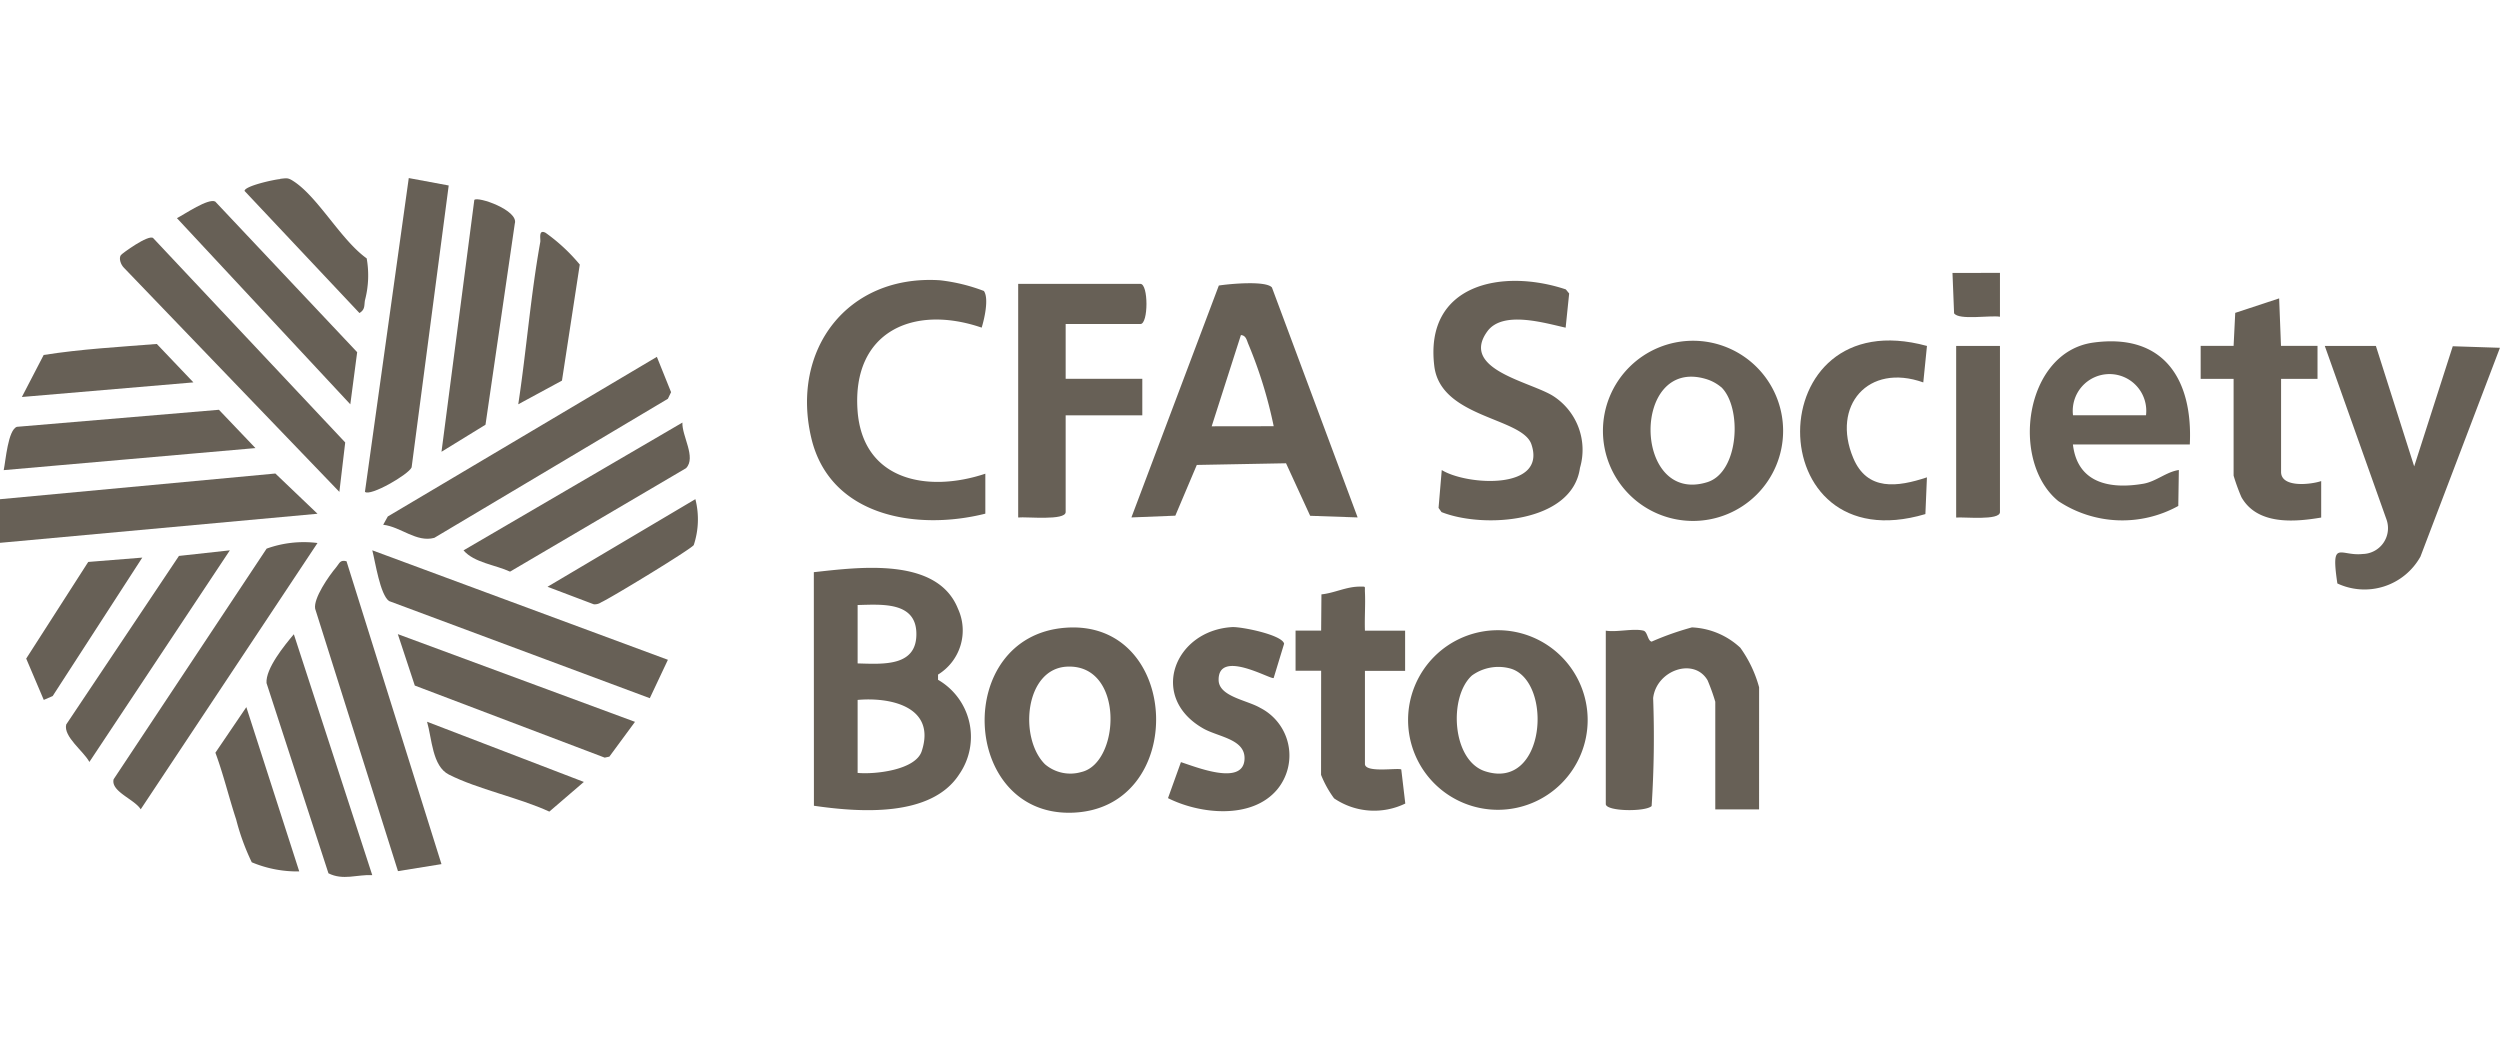 <svg xmlns="http://www.w3.org/2000/svg" xmlns:xlink="http://www.w3.org/1999/xlink" width="84.253" height="35" viewBox="0 0 84.253 35">
  <defs>
    <clipPath id="clip-path">
      <rect id="Rettangolo_12" data-name="Rettangolo 12" width="84.253" height="23.553" fill="#676056"/>
    </clipPath>
  </defs>
  <g id="CFA-society-boston" transform="translate(-1501 -10790)">
    <rect id="Rettangolo_85" data-name="Rettangolo 85" width="84" height="35" transform="translate(1501 10790)" fill="#fff" opacity="0"/>
    <g id="Raggruppa_1027" data-name="Raggruppa 1027" transform="translate(1501 10796)">
      <g id="Raggruppa_1026" data-name="Raggruppa 1026" clip-path="url(#clip-path)">
        <path id="Tracciato_5" data-name="Tracciato 5" d="M114.219,49l.479,1.191-.107.222L106.719,55.1c-.6.165-1.13-.373-1.723-.441l.155-.279Z" transform="translate(-92.082 -42.974)" fill="#676056"/>
        <path id="Tracciato_6" data-name="Tracciato 6" d="M87.4,104.915l3.2,10.207-1.466.236-2.791-8.843c-.063-.351.461-1.106.711-1.4.11-.127.119-.258.348-.2" transform="translate(-75.722 -92)" fill="#676056"/>
        <path id="Tracciato_7" data-name="Tracciato 7" d="M102.821.25l-1.25,9.5c-.1.24-1.4.991-1.573.824L101.475,0Z" transform="translate(-87.699 0.001)" fill="#676056"/>
        <path id="Tracciato_8" data-name="Tracciato 8" d="M37.939,99.941l-5.958,8.975c-.206-.339-1.017-.6-.912-1.014l5.155-7.771a3.68,3.68,0,0,1,1.715-.19" transform="translate(-27.239 -87.641)" fill="#676056"/>
        <path id="Tracciato_9" data-name="Tracciato 9" d="M111.963,105.693l-.61,1.294-8.788-3.274c-.3-.214-.461-1.306-.564-1.71Z" transform="translate(-89.454 -89.457)" fill="#676056"/>
        <path id="Tracciato_10" data-name="Tracciato 10" d="M10.7,82.32,0,83.3V81.83l9.28-.866Z" transform="translate(0 -71.006)" fill="#676056"/>
        <path id="Tracciato_11" data-name="Tracciato 11" d="M40.264,24.878,33,17.321c-.1-.1-.178-.309-.1-.422.035-.052.931-.706,1.088-.575l6.473,6.888Z" transform="translate(-28.827 -14.301)" fill="#676056"/>
        <path id="Tracciato_12" data-name="Tracciato 12" d="M121,14.324l1.106-8.487c.111-.132,1.508.351,1.364.8l-.987,6.775Z" transform="translate(-106.121 -5.099)" fill="#676056"/>
        <path id="Tracciato_13" data-name="Tracciato 13" d="M116.993,127.956l-.864,1.173-.157.033-6.4-2.429L109,125Z" transform="translate(-95.593 -109.629)" fill="#676056"/>
        <path id="Tracciato_14" data-name="Tracciato 14" d="M9.484,64.757,1,65.5c.067-.316.145-1.362.446-1.46l6.807-.574Z" transform="translate(-0.875 -55.656)" fill="#676056"/>
        <path id="Tracciato_15" data-name="Tracciato 15" d="M127,71.306,134.375,67c-.022.45.473,1.176.123,1.537l-5.932,3.487c-.493-.23-1.209-.3-1.569-.718" transform="translate(-111.377 -58.759)" fill="#676056"/>
        <path id="Tracciato_16" data-name="Tracciato 16" d="M76.563,133.12c-.516-.023-.982.188-1.476-.061L73,126.648c-.035-.484.6-1.266.921-1.645Z" transform="translate(-64.018 -109.628)" fill="#676056"/>
        <path id="Tracciato_17" data-name="Tracciato 17" d="M23.6,102.008l-4.734,7.132c-.185-.355-.881-.851-.781-1.262l3.8-5.682Z" transform="translate(-15.854 -89.461)" fill="#676056"/>
        <path id="Tracciato_18" data-name="Tracciato 18" d="M54.323,13.157,48.48,6.883c.27-.139,1.053-.678,1.29-.56L54.554,11.4Z" transform="translate(-42.517 -5.531)" fill="#676056"/>
        <path id="Tracciato_19" data-name="Tracciato 19" d="M142,20.576c.275-1.814.417-3.664.742-5.47.018-.1-.073-.44.178-.31a6.052,6.052,0,0,1,1.153,1.071l-.6,3.911Z" transform="translate(-124.534 -12.951)" fill="#676056"/>
        <path id="Tracciato_20" data-name="Tracciato 20" d="M61.875,150.537a3.965,3.965,0,0,1-1.6-.308,7.689,7.689,0,0,1-.526-1.442c-.245-.744-.427-1.514-.7-2.251L60.092,145Z" transform="translate(-51.79 -127.169)" fill="#676056"/>
        <path id="Tracciato_21" data-name="Tracciato 21" d="M150,90.937l4.983-2.953a2.752,2.752,0,0,1-.055,1.548c-.108.149-2.8,1.787-3.123,1.93a.377.377,0,0,1-.247.065Z" transform="translate(-131.548 -77.162)" fill="#676056"/>
        <path id="Tracciato_22" data-name="Tracciato 22" d="M11.1,104.008l-3.02,4.666-.3.13-.592-1.393,2.09-3.257Z" transform="translate(-6.305 -91.216)" fill="#676056"/>
        <path id="Tracciato_23" data-name="Tracciato 23" d="M68.217.091c.224-.021.255-.046.46.09.824.544,1.589,1.975,2.452,2.592a3.289,3.289,0,0,1-.059,1.414c-.03.177.011.307-.185.428L67.013.5c0-.167,1-.386,1.2-.4" transform="translate(-58.771 -0.065)" fill="#676056"/>
        <path id="Tracciato_24" data-name="Tracciato 24" d="M117,149l5.286,2.029-1.164,1c-1.022-.471-2.413-.754-3.387-1.249-.559-.284-.568-1.207-.735-1.785" transform="translate(-102.609 -130.677)" fill="#676056"/>
        <path id="Tracciato_25" data-name="Tracciato 25" d="M11.776,46.757l-5.781.492.735-1.416c1.262-.2,2.543-.269,3.813-.371Z" transform="translate(-5.258 -39.87)" fill="#676056"/>
        <path id="Tracciato_26" data-name="Tracciato 26" d="M317.624,36.714l-1.6-.055-.813-1.77-3.007.056-.724,1.71L310,36.714l2.946-7.815c.359-.057,1.594-.171,1.79.066Zm-2.829-3.074a15.008,15.008,0,0,0-.856-2.772c-.053-.126-.077-.288-.249-.3l-.985,3.075Z" transform="translate(-271.87 -25.276)" fill="#676056"/>
        <path id="Tracciato_27" data-name="Tracciato 27" d="M397.186,29.742c-.721-.16-2.125-.586-2.64.126-.936,1.293,1.492,1.7,2.235,2.187a2.156,2.156,0,0,1,.888,2.412c-.258,1.862-3.26,2.05-4.666,1.49l-.1-.141.108-1.276c.841.52,3.55.689,3.021-.868-.309-.908-3.058-.883-3.272-2.634-.339-2.771,2.292-3.3,4.432-2.586l.113.138Z" transform="translate(-344.422 -24.699)" fill="#676056"/>
        <path id="Tracciato_28" data-name="Tracciato 28" d="M226.97,29.52c-2.3-.787-4.358.138-4.18,2.776.16,2.383,2.359,2.8,4.308,2.148l0,1.347c-2.315.582-5.238.1-5.865-2.549-.7-2.969,1.206-5.514,4.331-5.317a6.008,6.008,0,0,1,1.485.361c.175.247.018.939-.074,1.234" transform="translate(-193.891 -24.48)" fill="#676056"/>
        <path id="Tracciato_29" data-name="Tracciato 29" d="M638.717,46l1.291,4.06,1.3-4.049,1.59.052L640.219,53.1a2.158,2.158,0,0,1-2.8.905c-.226-1.519.089-.907.858-.993a.87.87,0,0,0,.8-1.156L636.995,46Z" transform="translate(-558.647 -40.342)" fill="#676056"/>
        <path id="Tracciato_30" data-name="Tracciato 30" d="M445.3,47.622a3.036,3.036,0,1,1-3.036-3.036,3.036,3.036,0,0,1,3.036,3.036m-2.083-1.468a1.431,1.431,0,0,0-.523-.281c-2.524-.747-2.456,4.262.052,3.478,1.075-.336,1.177-2.513.471-3.2" transform="translate(-385.207 -39.102)" fill="#676056"/>
        <path id="Tracciato_31" data-name="Tracciato 31" d="M561.55,48.215h-3.936c.151,1.3,1.235,1.517,2.37,1.324.434-.074.774-.4,1.2-.463l-.019,1.211a3.9,3.9,0,0,1-4.042-.163c-1.636-1.331-1.145-5.027,1.181-5.343,2.383-.324,3.357,1.257,3.249,3.434m-1.476-.984a1.239,1.239,0,1,0-2.46,0Z" transform="translate(-487.754 -39.236)" fill="#676056"/>
        <path id="Tracciato_32" data-name="Tracciato 32" d="M280.594,30.353V32.2h2.583v1.23h-2.583v3.259c0,.3-1.321.153-1.6.184V29h4.12c.271,0,.271,1.353,0,1.353Z" transform="translate(-244.68 -25.433)" fill="#676056"/>
        <path id="Tracciato_33" data-name="Tracciato 33" d="M604.1,35.7H602.99V34.588H604.1l.055-1.113,1.48-.488.062,1.6h1.231V35.7H605.7v3.136c0,.537.993.429,1.352.308v1.229c-.91.154-2.158.256-2.69-.691a6.466,6.466,0,0,1-.262-.722Z" transform="translate(-528.825 -28.931)" fill="#676056"/>
        <path id="Tracciato_34" data-name="Tracciato 34" d="M497.506,44.688l-.124,1.229c-1.859-.665-3.1.783-2.361,2.546.47,1.126,1.495.981,2.484.653l-.052,1.238c-5.642,1.678-5.636-7.227.054-5.666" transform="translate(-432.565 -39.029)" fill="#676056"/>
        <path id="Tracciato_35" data-name="Tracciato 35" d="M537.471,46v5.6c0,.293-1.213.159-1.476.184V46Z" transform="translate(-470.07 -40.342)" fill="#676056"/>
        <path id="Tracciato_36" data-name="Tracciato 36" d="M536.59,25.995v1.477c-.331-.055-1.385.126-1.546-.116l-.054-1.361Z" transform="translate(-469.189 -22.798)" fill="#676056"/>
        <path id="Tracciato_37" data-name="Tracciato 37" d="M222.995,106.96c1.507-.163,4.155-.527,4.857,1.231a1.745,1.745,0,0,1-.671,2.22l0,.176a2.219,2.219,0,0,1,.717,3.18c-.946,1.474-3.392,1.283-4.9,1.065Zm1.476,3.075c.874.023,2.022.116,1.979-1.048-.038-1.041-1.189-.938-1.979-.92Zm0,3.69c.582.055,1.949-.094,2.159-.73.489-1.48-1.012-1.831-2.159-1.73Z" transform="translate(-195.568 -93.677)" fill="#676056"/>
        <path id="Tracciato_38" data-name="Tracciato 38" d="M391.9,126.9a3.026,3.026,0,1,1-3.026-3.026A3.026,3.026,0,0,1,391.9,126.9M388,125.4c-.791.714-.68,2.867.448,3.229,2.04.654,2.284-3.006.875-3.456A1.521,1.521,0,0,0,388,125.4" transform="translate(-338.394 -108.635)" fill="#676056"/>
        <path id="Tracciato_39" data-name="Tracciato 39" d="M272.469,123.149c3.952-.315,4.167,6.154.2,6.233-3.713.074-3.967-5.933-.2-6.233m-.673,4.6a1.316,1.316,0,0,0,1.225.261c1.309-.3,1.461-3.628-.47-3.552-1.439.056-1.644,2.407-.755,3.291" transform="translate(-236.578 -107.992)" fill="#676056"/>
        <path id="Tracciato_40" data-name="Tracciato 40" d="M445.161,129.216h-1.476v-3.628a6.719,6.719,0,0,0-.26-.724c-.459-.783-1.725-.336-1.834.6a35.891,35.891,0,0,1-.051,3.639c-.209.2-1.545.184-1.545-.069v-5.842c.369.06.941-.085,1.269,0,.139.034.138.336.275.37a9.73,9.73,0,0,1,1.359-.48,2.557,2.557,0,0,1,1.63.685,4.13,4.13,0,0,1,.634,1.334Z" transform="translate(-385.878 -107.938)" fill="#676056"/>
        <path id="Tracciato_41" data-name="Tracciato 41" d="M323.622,124.759c-.089.065-1.862-.987-1.855.062,0,.562.952.68,1.4.943a1.8,1.8,0,0,1,.577,2.748c-.855,1.025-2.608.836-3.683.295l.436-1.213c.5.159,2.066.8,2.141-.072.06-.706-.873-.768-1.393-1.065-1.845-1.055-.968-3.3.976-3.414.305-.017,1.689.258,1.753.56Z" transform="translate(-280.698 -107.909)" fill="#676056"/>
        <path id="Tracciato_42" data-name="Tracciato 42" d="M355.852,114.791h-.862v-1.354h.862l.01-1.22c.432-.043.839-.26,1.28-.261.234,0,.176-.025.186.185.02.43-.016.867,0,1.3h1.354v1.354h-1.354v3.136c0,.32,1.15.116,1.225.19l.135,1.145a2.4,2.4,0,0,1-2.4-.175,3.56,3.56,0,0,1-.439-.791Z" transform="translate(-311.328 -98.186)" fill="#676056"/>
      </g>
    </g>
  </g>
</svg>
